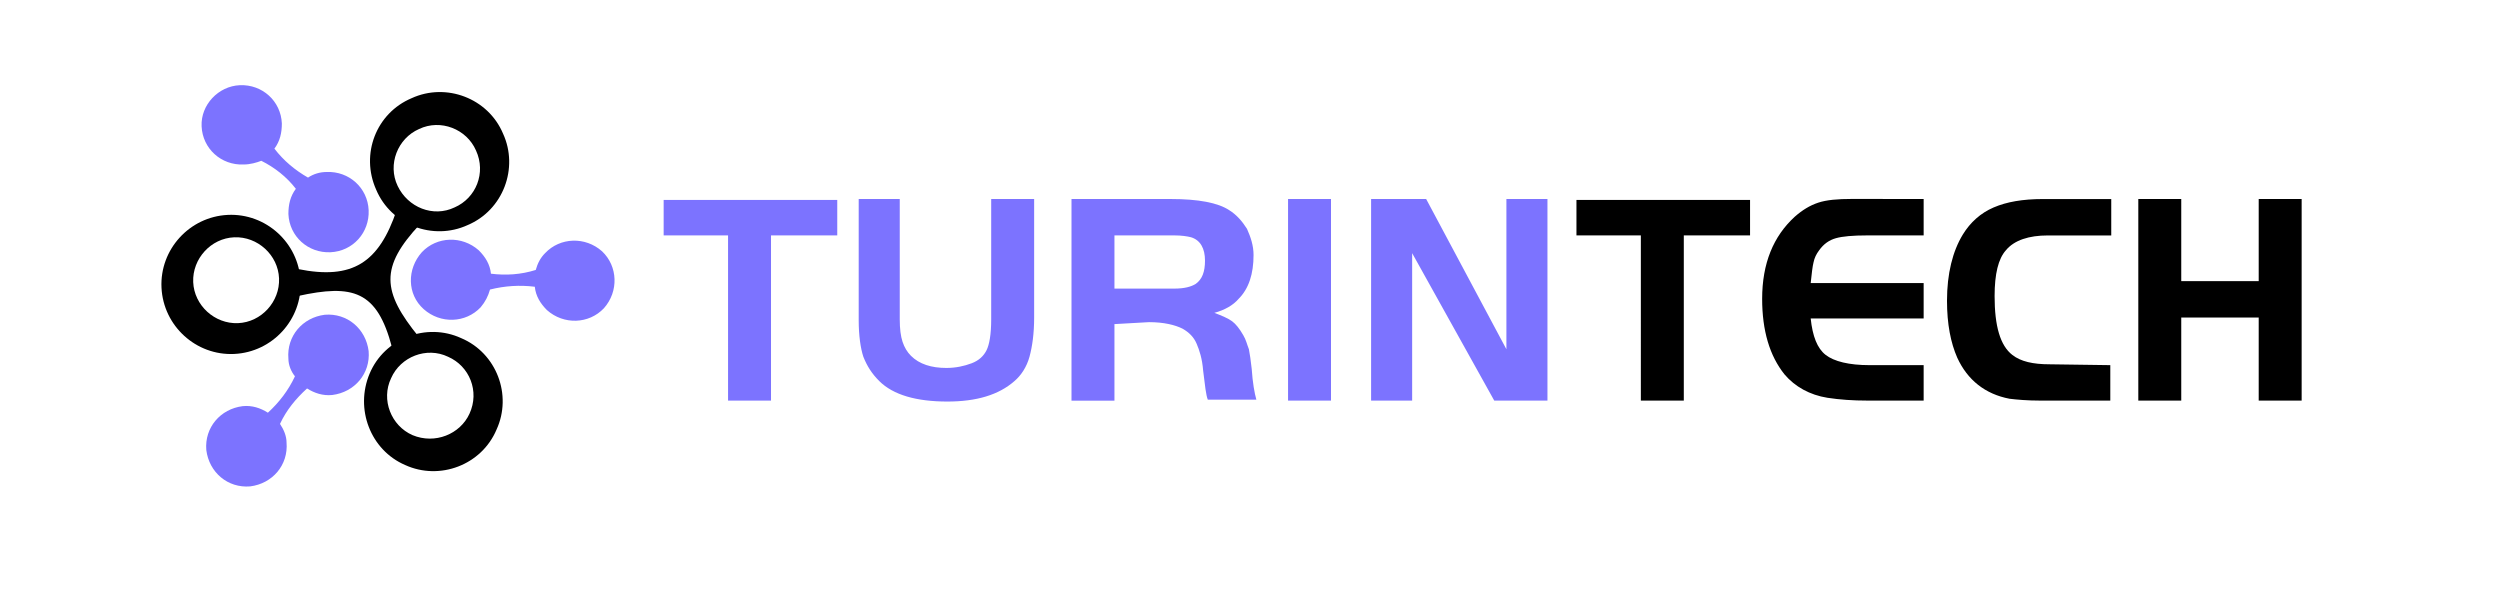 <svg enable-background="new 0 0 5000 1200" viewBox="0 0 5000 1200" xmlns="http://www.w3.org/2000/svg"><g clip-rule="evenodd" fill-rule="evenodd"><path d="m468.6 707.9c-76.5 3.7-141.9-56-145.6-132.5s56-141.9 132.5-145.6 141.9 56 145.6 132.5-56 141.9-132.5 145.6zm7.4-61.6c46.7-1.9 84-42.9 82.1-89.6s-42.9-84-89.6-82.1-84 42.9-82.1 89.6c1.9 46.6 43 84 89.6 82.1z"/><g fill="#7c73ff"><path d="m487.2 329c-44.8 1.9-82.1-31.7-84-76.5-1.9-42.9 33.6-80.3 76.5-82.1 44.8-1.9 82.1 31.7 84 76.5 0 18.7-3.7 35.5-14.9 50.4 18.7 24.3 41.1 42.9 67.2 57.9 11.2-7.5 24.3-11.2 37.3-11.2 44.8-1.9 82.1 31.7 84 76.5s-31.7 82.1-76.5 84-82.1-31.7-84-76.5c0-18.7 3.7-35.5 14.9-50.4-18.7-24.3-42.9-42.9-69.1-56-9.2 3.6-22.3 7.4-35.4 7.4z"/><path d="m576.8 717.2c-3.7-44.8 28-82.1 72.8-87.7 44.8-3.7 82.1 28 87.7 72.8 3.7 44.8-28 82.1-72.8 87.7-18.7 1.9-35.5-3.7-50.4-13.1-22.4 20.5-41.1 42.9-54.1 70.9 7.5 11.2 13.1 24.3 13.1 37.3 3.7 44.8-28 82.1-72.8 87.7-44.8 3.7-82.1-28-87.7-72.8-3.7-44.8 28-82.1 72.8-87.7 18.7-1.9 35.5 3.7 50.4 13.1 22.4-20.5 41.1-44.8 54.1-72.8-7.5-9.2-13.1-22.3-13.1-35.4z"/><path d="m1090.2 506.3c29.9-31.7 80.3-33.6 113.9-3.7 31.7 29.9 33.6 80.3 3.7 113.9-29.9 31.7-80.3 33.6-113.9 3.7-13.1-13.1-22.4-28-24.3-46.7-29.9-3.7-59.7-1.9-89.6 5.6-3.7 13.1-9.3 24.3-18.7 35.5-29.9 31.7-80.3 33.6-113.9 3.7s-33.6-80.3-3.7-113.9c29.9-31.7 80.3-33.6 113.9-3.7 13.1 13.1 22.4 28 24.3 46.7 29.9 3.7 59.7 1.9 89.6-7.5 3.7-13.1 9.3-24.3 18.7-33.6z"/></g><path d="m595.5 538v54.1c110.1-24.2 158.7-11.1 188.5 102.7l54.1-20.5c-74.7-91.5-78.4-140 1.9-225.9l-46.7-28c-35.4 104.6-87.7 140-197.8 117.6z"/><path d="m823.2 196.4c69.1-31.7 153.1 0 182.9 70.9 31.7 69.1 0 153.1-70.9 182.9-69.1 31.7-153.1 0-182.9-70.9-31.7-70.9 0-153 70.9-182.9zm15 61.6c-42.9 18.7-63.5 70.9-42.9 113.9 20.5 42.9 70.9 63.5 113.9 42.9 42.8-18.6 63.4-69 42.8-113.8-18.6-43-70.9-63.5-113.8-43z"/><path d="m810.2 930c69.1 31.7 153.1 0 182.9-70.9 31.7-69.1 0-153.1-70.9-182.9-69.1-31.7-153.1 0-182.9 70.9-29.9 70.9 1.8 153.1 70.9 182.9zm14.9-59.7c-42.9-18.7-63.5-70.9-42.9-113.9 18.7-42.9 70.9-63.5 113.9-42.9 42.9 18.7 63.5 69.1 42.9 113.9-18.7 41-69.1 61.6-113.9 42.9z"/><path d="m1456.1 470.8h-128.8v-70.9h347.2v70.9h-132.5v330.4h-85.9zm343.4-72.8v240.8c0 18.7 1.9 33.6 5.6 44.8s9.3 20.5 16.8 28c16.8 16.8 41.1 24.3 70.9 24.3 18.7 0 35.5-3.7 50.4-9.3s24.3-14.9 29.9-26.1 9.3-31.7 9.3-61.6v-240.9h85.9v237.1c0 31.7-3.7 57.9-9.3 78.4s-16.8 37.3-29.9 48.5c-31.7 28-76.5 41.1-134.4 41.1-61.6 0-108.3-13.1-136.3-41.1-14.9-14.9-24.3-29.9-31.7-48.5-5.6-16.8-9.3-42.9-9.3-72.8v-242.7zm429.4 250.2v153.1h-85.9v-403.3h197.9c56 0 95.2 7.5 117.6 22.4 14.9 9.3 26.1 22.4 35.5 37.3 7.5 16.8 13.1 33.6 13.1 52.3 0 37.3-9.3 67.2-29.9 87.7-11.2 13.1-28 22.4-48.5 28 14.9 5.6 28 11.2 35.5 16.8s14.9 14.9 22.4 28c5.6 9.3 7.5 18.7 11.2 28 1.9 9.3 3.7 22.4 5.6 39.2 1.9 28 5.6 48.5 9.3 61.6h-97.1c-3.7-9.3-5.6-28-9.3-57.9-1.9-24.3-7.5-41.1-13.1-54.1-5.6-13.1-14.9-22.4-28-29.9-14.9-7.5-37.3-13.1-67.2-13.1zm0-71h119.5c20.5 0 33.6-3.7 42.9-9.3 13.1-9.3 18.7-24.3 18.7-46.7 0-24.3-9.3-41.1-28-46.7-7.5-1.9-18.7-3.7-33.6-3.7h-119.5zm347.2 224v-403.2h85.9v403.2zm248.2-294.9v294.9h-82.1v-403.2h110.1l160.5 300.5v-300.5h82.1v403.2h-106.4z" fill="#7c73ff"/><path d="m3281.7 470.8h-128.8v-70.9h347.2v70.9h-132.5v330.4h-85.9zm565.6-72.8v72.8h-112c-29.9 0-50.4 1.9-63.5 5.6s-24.3 11.2-33.6 24.3c-5.6 7.5-9.3 14.9-11.2 24.3-1.9 7.5-3.7 22.4-5.6 41.1h225.9v70.9h-225.9c3.7 35.5 13.1 59.7 29.9 72.8s46.7 20.5 87.7 20.5h108.3v70.9h-112c-29.9 0-56-1.9-80.3-5.6-35.5-5.6-65.3-22.4-85.9-46.7-29.9-37.3-44.8-87.7-44.8-151.2 0-70.9 22.4-125.1 65.3-164.3 14.9-13.1 29.9-22.4 46.7-28s39.2-7.5 67.2-7.5zm373.3 332.3v70.9h-140c-26.1 0-46.7-1.9-61.6-3.7-48.5-9.3-84-37.3-104.5-82.1-13.1-29.9-20.5-67.2-20.5-113.9 0-54.1 11.2-98.9 31.7-132.5 14.9-24.3 35.5-42.9 61.6-54.1s57.9-16.8 98.9-16.8h136.3v72.8h-126.9c-37.3 0-67.2 9.3-84 29.9-14.9 16.8-22.4 46.7-22.4 91.5 0 59.7 11.2 98.9 35.5 117.6 16.8 13.1 41.1 18.7 74.7 18.7zm382.7-332.3v403.2h-85.9v-166.1h-154.9v166.1h-85.9v-403.2h85.9v164.3h154.9v-164.3z"/></g></svg>